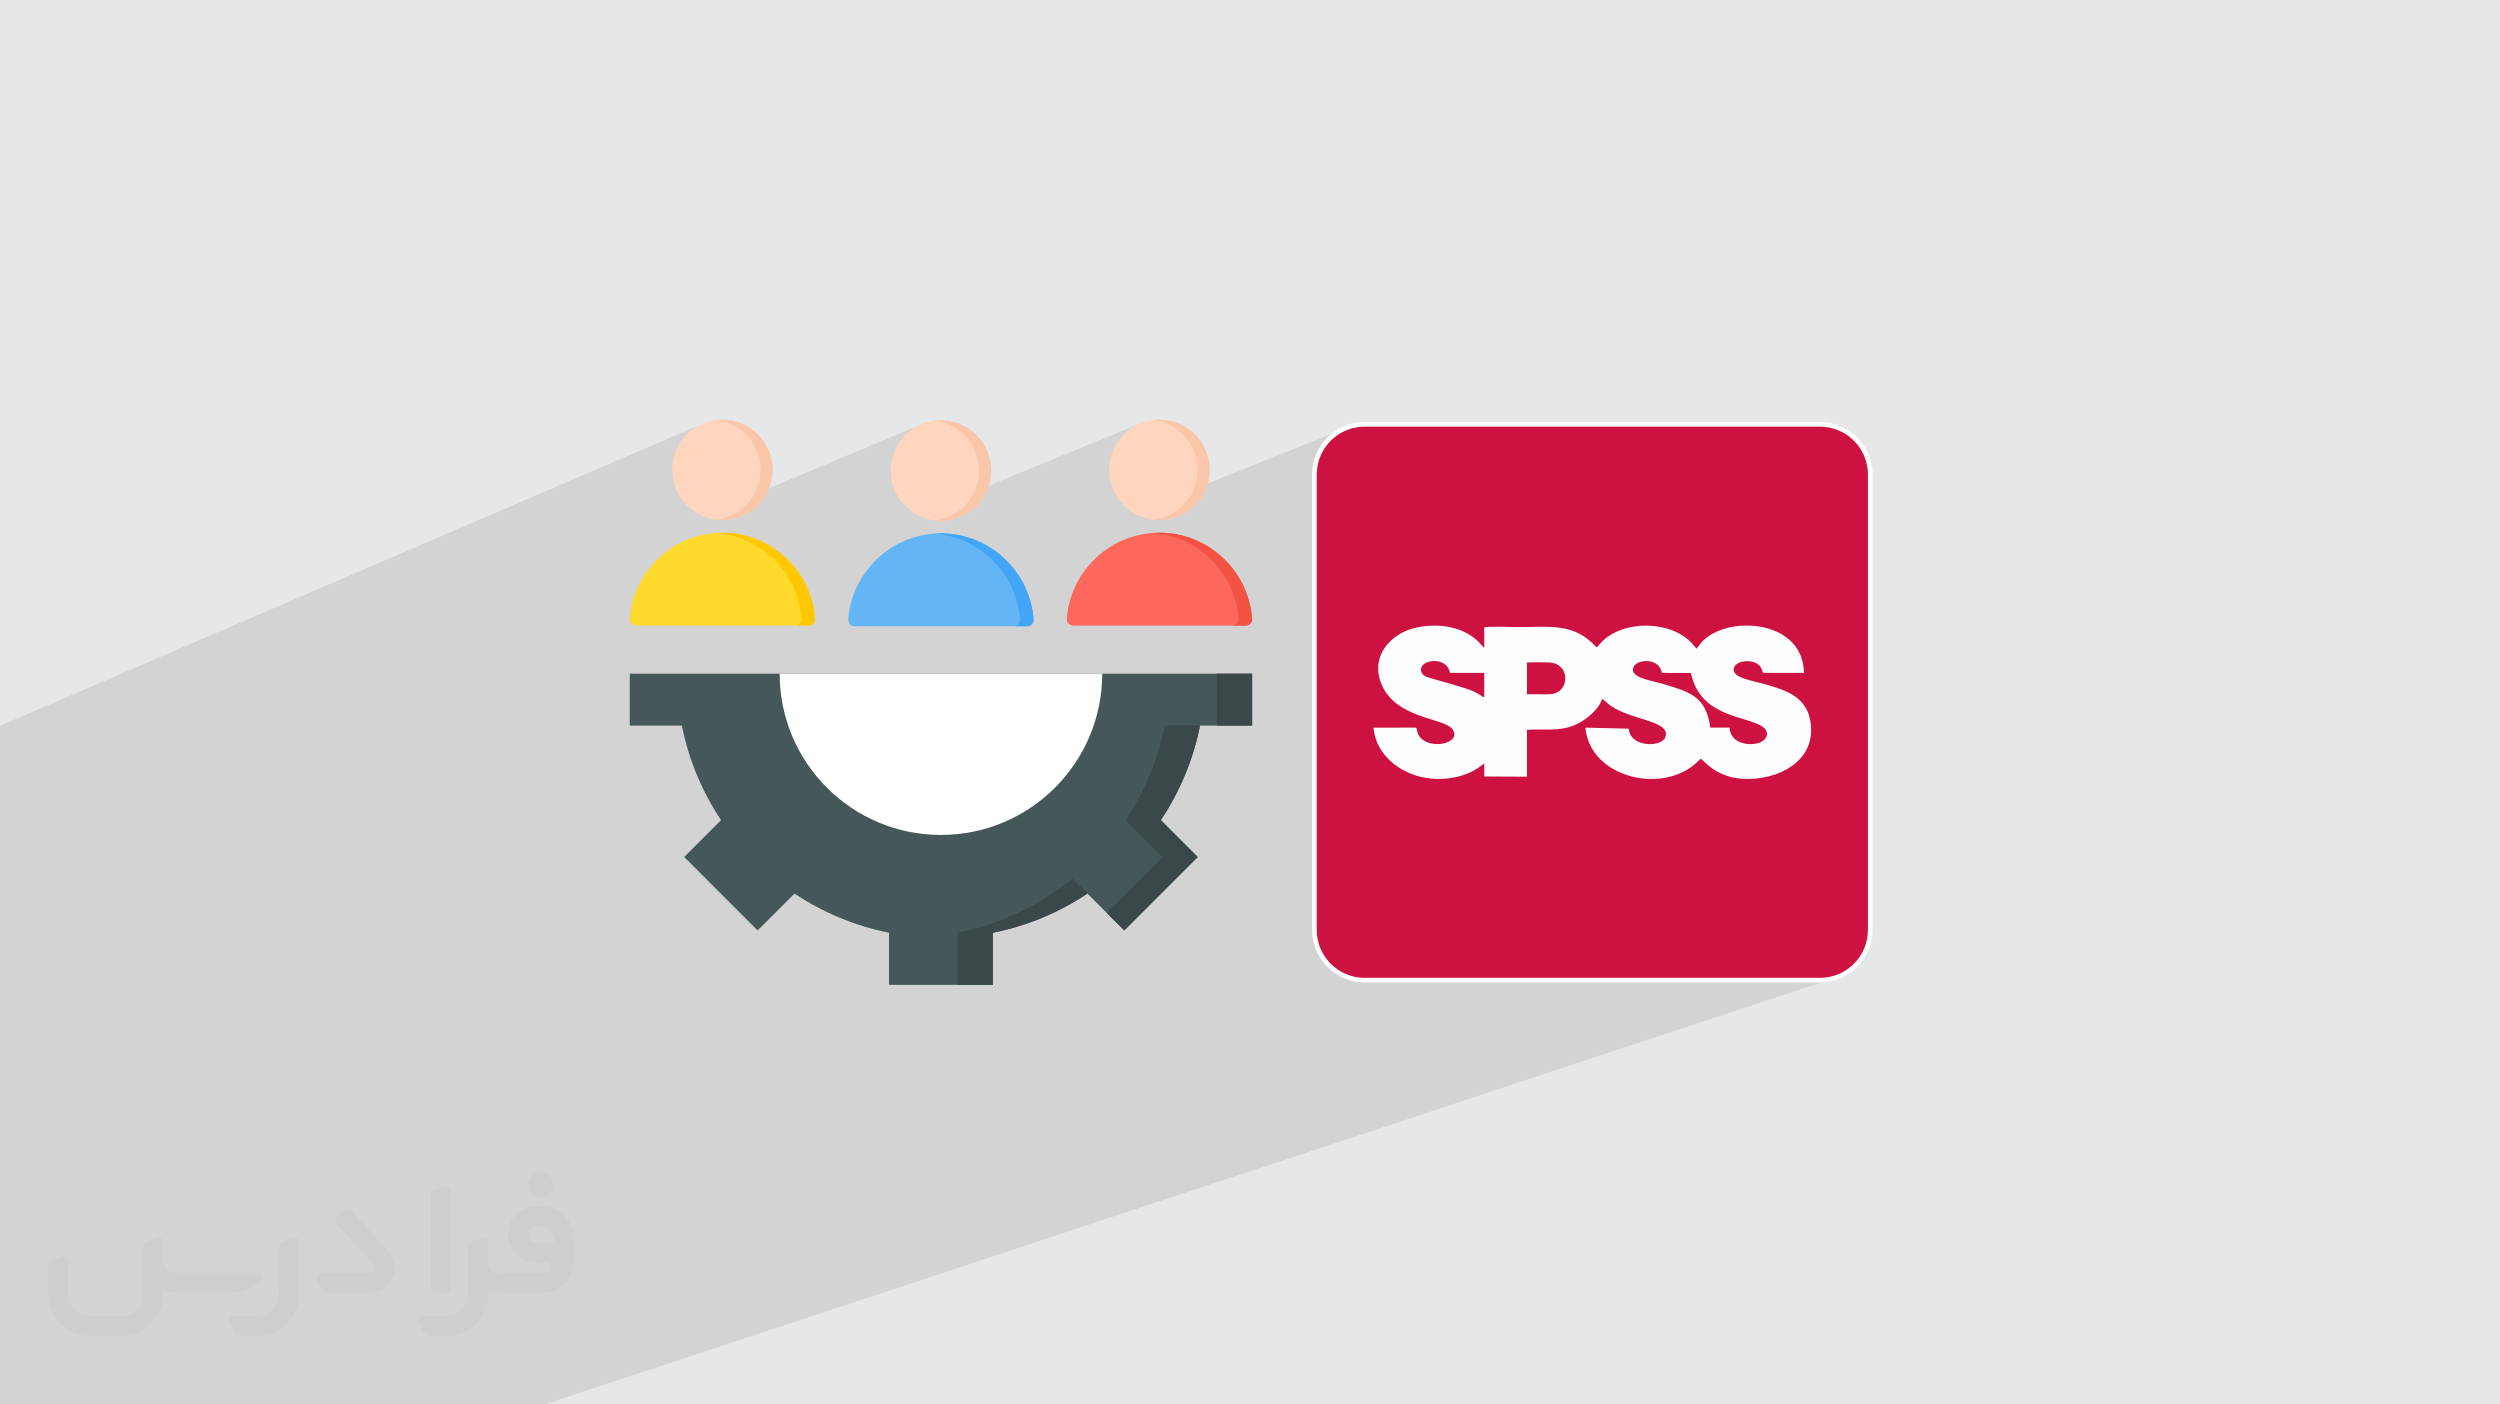 <?xml version="1.0" encoding="UTF-8"?>
<!DOCTYPE svg PUBLIC "-//W3C//DTD SVG 1.0//EN" "http://www.w3.org/TR/2001/REC-SVG-20010904/DTD/svg10.dtd">
<!-- Creator: CorelDRAW -->
<svg xmlns="http://www.w3.org/2000/svg" xml:space="preserve" width="94.192mm" height="52.917mm" version="1.0" style="shape-rendering:geometricPrecision; text-rendering:geometricPrecision; image-rendering:optimizeQuality; fill-rule:evenodd; clip-rule:evenodd"
viewBox="0 0 9404.92 5283.66"
 xmlns:xlink="http://www.w3.org/1999/xlink"
 xmlns:xodm="http://www.corel.com/coreldraw/odm/2003">
 <defs>
  <style type="text/css">
   <![CDATA[
    .str0 {stroke:#FEFEFE;stroke-width:17.6;stroke-miterlimit:22.926}
    .fil6 {fill:#3A484A}
    .fil13 {fill:#42A5F5}
    .fil5 {fill:#465759}
    .fil12 {fill:#64B5F6}
    .fil3 {fill:#CD1141}
    .fil15 {fill:#F35244}
    .fil11 {fill:#F9C6AA}
    .fil14 {fill:#FC685B}
    .fil4 {fill:#FEFEFE}
    .fil9 {fill:#FFC700}
    .fil10 {fill:#FFD6BD}
    .fil8 {fill:#FFDA2D}
    .fil7 {fill:white}
    .fil2 {fill:#373435;fill-rule:nonzero;fill-opacity:0.031}
    .fil1 {fill:#2B2A29;fill-opacity:0.102}
    .fil0 {fill:#E6E7E8}
   ]]>
  </style>
 </defs>
 <g id="Layer_x0020_1">
  <polygon class="fil0" points="-0,0 9404.92,0 9404.92,5283.66 -0,5283.66 "/>
  <polygon class="fil1" points="-0,3586.15 -0,3583.58 -0,3581.83 -0,3581.82 -0,3564.72 -0,3562.95 -0,3547.96 -0,3497.11 -0,3441.62 -0,3425 -0,3421.14 -0,3404.35 -0,3397.77 -0,3361.54 -0,3355.04 -0,3337.92 -0,3307.3 -0,3304.17 -0,3129.42 -0,3111.5 -0,3109.36 -0,3109.35 -0,3094.66 -0,3091.75 -0,3084.58 -0,3066.7 -0,3059.3 -0,3052.23 -0,2976.18 -0,2738.21 -0,2730.51 2644.21,1593.55 2627.69,1601.51 2612.12,1610.96 2597.58,1621.83 2597.41,1621.98 2694.93,1580.08 2712.21,1582.98 2728.93,1587.41 2745,1593.29 2760.36,1600.55 2774.92,1609.1 2788.61,1618.89 2801.35,1629.82 2813.07,1641.83 2823.7,1654.85 2833.14,1668.79 2841.35,1683.57 2848.24,1699.14 2853.72,1715.39 2857.73,1732.28 2860.19,1749.71 2861.03,1767.61 2860.19,1785.52 2857.73,1802.95 2853.72,1819.83 2848.24,1836.09 2841.35,1851.66 2836.32,1860.73 3466.24,1596.1 3449.73,1604.06 3434.15,1613.52 3422.32,1622.37 3516.96,1582.63 3519.77,1582.31 3522.6,1582.04 3525.42,1581.81 3528.27,1581.62 3531.13,1581.47 3534,1581.36 3536.88,1581.29 3539.77,1581.27 3559.08,1582.24 3577.84,1585.1 3595.95,1589.76 3613.31,1596.11 3629.82,1604.06 3645.4,1613.53 3659.94,1624.4 3673.36,1636.59 3685.55,1650.01 3696.42,1664.55 3705.89,1680.13 3713.85,1696.64 3720.2,1714 3724.86,1732.11 3727.72,1750.86 3728.69,1770.18 3727.72,1789.49 3724.86,1808.25 3720.2,1826.36 3719.97,1826.98 4288.26,1593.55 4271.74,1601.51 4256.17,1610.96 4246.91,1617.88 4338.98,1580.08 4356.26,1582.98 4372.98,1587.41 4389.06,1593.29 4404.41,1600.55 4418.97,1609.1 4432.66,1618.89 4445.4,1629.82 4457.12,1641.83 4467.75,1654.85 4477.19,1668.79 4485.4,1683.57 4492.29,1699.14 4497.77,1715.39 4501.78,1732.28 4504.24,1749.71 4505.08,1767.61 4504.24,1785.52 4501.78,1802.95 4497.77,1819.83 4492.29,1836.09 4490.53,1840.06 5060.17,1611.15 5043.64,1619.11 5028.07,1628.57 5013.52,1639.46 5003.47,1648.59 5133.71,1596.3 5133.72,1596.3 5003.46,1648.6 5000.1,1651.65 4987.9,1665.08 4977.02,1679.63 4967.55,1695.2 4959.59,1711.72 4953.23,1729.08 4948.58,1747.19 4945.71,1765.96 4944.73,1785.28 4944.73,2503.86 5304.61,2367.38 5320.29,2362.77 5336.62,2359.18 5353.34,2356.43 5370.33,2354.59 5387.51,2353.65 5404.79,2353.67 5422.05,2354.67 5439.21,2356.68 5456.15,2359.75 5472.79,2363.89 5489.05,2369.15 5504.81,2375.55 5519.96,2383.13 5520.88,2383.69 5583.7,2360.03 5589.4,2359.26 5595.85,2358.66 5602.93,2358.22 5610.56,2357.92 5618.62,2357.75 5627.04,2357.68 5635.69,2357.7 5644.48,2357.79 5653.33,2357.94 5662.11,2358.12 5670.74,2358.32 5679.12,2358.53 5687.14,2358.72 5694.71,2358.87 5701.73,2358.98 5708.1,2359.02 5730.53,2358.86 5752.2,2358.5 5773.17,2358.11 5793.45,2357.86 5813.11,2357.92 5832.17,2358.47 5850.69,2359.68 5868.71,2361.71 5886.25,2364.75 5903.37,2368.95 5920.11,2374.51 5936.51,2381.57 5952.62,2390.33 5968.46,2400.95 5982.75,2412.51 6102.47,2368.04 6113.94,2364.38 6125.66,2361.26 6137.56,2358.66 6149.63,2356.59 6161.82,2355.05 6174.09,2354.05 6186.42,2353.56 6198.77,2353.59 6211.08,2354.15 6223.33,2355.21 6235.49,2356.79 6247.51,2358.89 6259.36,2361.49 6271.01,2364.61 6282.41,2368.22 6293.52,2372.34 6304.33,2376.96 6314.77,2382.08 6324.82,2387.7 6334.44,2393.81 6343.6,2400.41 6352.25,2407.5 6357.6,2412.5 6478.36,2368.07 6500.59,2361.48 6524.24,2356.78 6548.92,2354.03 6574.24,2353.3 6599.8,2354.69 6625.23,2358.26 6650.13,2364.09 6674.12,2372.27 6696.8,2382.87 6717.79,2395.96 6736.7,2411.64 6753.14,2429.96 6766.72,2451.01 6777.05,2474.87 6783.75,2501.61 6786.42,2531.32 6655.35,2578.61 6661.56,2580.39 6677.65,2585.34 6693.41,2590.66 6708.7,2596.49 6723.44,2602.97 6737.48,2610.23 6750.71,2618.41 6763.01,2627.62 6774.26,2638.02 6784.34,2649.73 6793.14,2662.88 6800.51,2677.62 6806.37,2694.07 6810.56,2712.36 6813,2732.64 6813.46,2748.01 6812.71,2762.72 6810.77,2776.79 6807.71,2790.21 6803.6,2803 6798.49,2815.14 6792.42,2826.66 6785.47,2837.54 6777.69,2847.81 6769.13,2857.45 6759.87,2866.49 6749.93,2874.9 6739.41,2882.71 6728.34,2889.9 6716.78,2896.5 6704.81,2902.51 6692.46,2907.92 6679.79,2912.73 4946.52,3522.92 4948.59,3536.46 4953.24,3554.57 4959.6,3571.93 4967.56,3588.45 4977.03,3604.03 4987.9,3618.58 5000.1,3632 5013.52,3644.2 5028.07,3655.08 5043.64,3664.54 5060.16,3672.5 5077.52,3678.86 5095.64,3683.51 5114.39,3686.38 5133.71,3687.36 6846.84,3687.36 6866.17,3686.38 6884.93,3683.51 6903.03,3678.86 4712.98,4402.91 5455.15,5283.66 4712.98,4402.91 4190.25,4575.74 4763.6,5283.66 4190.25,4575.74 2049.01,5283.66 2022.25,5283.66 519.11,5283.66 -0,5283.66 -0,5264.31 -0,5242.46 -0,5155.72 -0,5154.2 -0,5147.86 -0,5132.25 -0,5067.31 -0,5045.73 -0,5045.72 -0,5045.09 -0,5045.08 -0,5034.88 -0,5020.84 -0,5002.22 -0,4992.21 -0,4979.82 -0,4967.48 -0,4965.65 -0,4958.05 -0,4956.13 -0,4917.97 -0,4913.34 -0,4908.26 -0,4904.88 -0,4903.28 -0,4903.04 -0,4900.83 -0,4883.04 -0,4882.76 -0,4881.13 -0,4880.14 -0,4880.13 -0,4874.72 -0,4869.26 -0,4865.43 -0,4853.38 -0,4852.2 -0,4842.24 -0,4836.94 -0,4831.29 -0,4825.83 -0,4788.88 -0,4785.02 -0,4782.01 -0,4767.19 -0,4763.09 -0,4758.54 -0,4758.36 -0,4754.31 -0,4751.03 -0,4740.23 -0,4735.77 -0,4728.66 -0,4720.01 -0,4712.22 -0,4703.67 -0,4703.61 -0,4698.64 -0,4688.59 -0,4661.83 -0,4653.65 -0,4653.49 -0,4653.31 -0,4634.59 -0,4627.09 -0,4566.13 -0,4564.92 -0,4531.37 -0,4529.15 -0,4515.96 -0,4510.69 -0,4506.81 -0,4502.3 -0,4498.85 -0,4485.35 -0,4473.3 -0,4463.3 -0,4434.19 -0,4390.06 -0,4380.4 -0,4379.24 -0,4328.22 -0,4283.9 -0,4213.27 -0,4163.58 -0,4162.05 -0,4146.34 -0,4144.81 -0,4134.47 -0,4130.1 -0,3939.42 -0,3907.58 -0,3907.57 -0,3882.42 -0,3882.41 -0,3880.78 -0,3880.77 -0,3864.41 -0,3862.76 -0,3847.91 -0,3755.52 -0,3752.02 -0,3735.34 -0,3719.94 -0,3714.56 -0,3714.55 -0,3707.34 -0,3701.72 -0,3698.48 -0,3692.46 -0,3679.2 -0,3657.35 -0,3647.92 -0,3644.64 -0,3615.16 "/>
  <g id="_2123418925136">
   <path class="fil2" d="M1125.4 4672.59l0 197.03c0,20.41 -3.74,40.82 -11.66,59.56 -7.92,18.74 -19.16,36.25 -33.74,50.4 -14.58,14.58 -31.65,25.82 -50.4,33.74 -18.74,7.92 -39.15,11.66 -59.56,11.66l-60.82 0c-7.08,0 -14.16,-2.08 -19.99,-6.25 -5.83,-4.16 -10.41,-9.58 -12.92,-16.25l-11.24 -29.16c-0.83,-2.5 -1.25,-5.41 -1.25,-8.33 0,-2.92 1.25,-5.42 2.92,-7.92 1.67,-2.5 3.74,-4.16 6.25,-5.41 2.5,-1.25 5.41,-2.09 7.91,-1.67l86.23 0c22.08,0 42.91,-8.75 58.73,-24.57 15.41,-15.42 24.15,-36.65 24.15,-58.73l0 -179.12c0,-3.33 1.26,-6.66 3.33,-9.58 2.09,-2.92 5,-5 7.92,-6.25l40.82 -15.83c2.5,-0.84 5.41,-1.25 8.33,-0.84 2.92,0.42 5.42,1.26 7.5,2.92 2.09,1.67 4.17,3.75 5.42,6.25 1.25,2.92 2.08,5.83 2.08,8.33z"/>
   <path class="fil2" d="M2033.88 4536.8l-15 0c-59.57,0 -109.13,48.73 -108.31,107.88 0.42,27.5 12.08,54.16 31.66,73.32 19.57,19.57 46.23,30.4 74.14,30.4l39.57 0c5.42,0 10.41,2.08 14.17,5.83 3.74,3.74 5.83,8.75 5.83,14.16 0,5.42 -2.09,10.41 -5.83,14.17 -3.75,3.74 -8.75,5.83 -14.17,5.83l-179.11 0c-10.83,0 -20.83,-4.58 -28.33,-12.08 -7.5,-7.5 -11.66,-17.91 -12.08,-28.33l0 -74.98c0,-2.92 -0.83,-5.41 -2.08,-7.92 -1.25,-2.5 -3.33,-4.57 -5.42,-6.24 -2.08,-1.67 -4.99,-2.51 -7.5,-2.92 -2.92,-0.42 -5.41,0 -8.33,0.83l-41.24 15.83c-2.92,1.25 -5.83,3.33 -7.92,6.25 -2.08,2.92 -2.92,6.25 -2.92,9.58l0 179.12c0,22.08 -8.75,43.32 -24.15,58.73 -15.42,15.42 -36.65,24.57 -58.73,24.57l-86.64 0.01c-2.92,0 -5.42,0.83 -7.92,2.08 -2.5,1.25 -4.58,3.33 -6.25,5.42 -1.66,2.5 -2.5,4.99 -2.92,7.5 -0.41,2.92 0,5.41 1.26,8.33l11.24 29.16c2.5,6.67 7.08,12.5 12.91,16.66 5.83,4.16 12.91,6.25 20,5.83l60.81 0c41.24,0 80.81,-16.25 109.97,-45.82 29.16,-29.16 45.81,-68.74 45.81,-109.97l0 -18.32c15.84,7.91 33.33,12.08 50.82,12.08l157.03 0c30.41,0 59.99,-12.08 81.65,-33.74 21.66,-21.67 33.74,-50.82 33.74,-81.65l0 -85.81c0,-33.32 -13.33,-65.39 -36.65,-89.14 -23.74,-23.74 -55.82,-36.65 -89.14,-36.65zm50.39 136.2l-66.64 0c-7.92,0 -15.42,-2.5 -21.25,-7.91 -5.83,-5.42 -9.59,-12.5 -10.41,-20.42 0,-4.16 0.42,-8.75 2.08,-12.91 1.67,-4.16 3.75,-7.91 6.67,-10.82 5.83,-5.42 13.75,-8.76 21.66,-8.76l7.09 0c16.25,0 31.65,6.25 42.9,17.91 11.66,11.25 17.91,26.66 17.91,42.91z"/>
   <path class="fil2" d="M1694.39 4478.9l0 367.39c0,2.08 -0.42,4.57 -1.25,6.66 -0.84,2.09 -2.09,4.16 -3.75,5.83 -1.67,1.67 -3.33,2.92 -5.41,3.74 -2.09,0.84 -4.16,1.26 -6.67,1.26l-40.82 0c-2.08,0 -4.58,-0.42 -6.66,-1.26 -2.09,-0.83 -4.16,-2.08 -5.42,-3.74 -1.66,-1.67 -2.92,-3.74 -3.74,-5.83 -0.83,-2.09 -1.25,-4.58 -1.25,-6.66l0 -351.57c0,-3.32 0.83,-6.66 2.92,-9.58 2.08,-2.92 4.58,-5 7.91,-6.25l40.83 -15.83c2.5,-0.84 5.41,-1.25 8.33,-1.25 2.92,0.41 5.41,1.25 7.5,2.92 2.5,1.66 4.16,3.74 5.41,6.24 1.25,2.09 2.09,5 2.09,7.92z"/>
   <path class="fil2" d="M1391.56 4863.79l-153.7 0c-7.08,0 -14.17,-2.09 -20,-6.25 -5.83,-4.16 -10.41,-9.99 -13.33,-16.66l-11.24 -28.74c-0.83,-2.51 -1.25,-5.42 -0.83,-8.34 0.41,-2.92 1.25,-5.41 2.92,-7.91 1.66,-2.51 3.74,-4.16 6.24,-5.42 2.51,-1.25 5.42,-2.08 7.92,-2.08l184.11 0c3.33,0 6.66,-1.25 9.58,-2.92 2.93,-2.09 5,-4.58 6.67,-7.92 1.25,-3.33 1.67,-6.66 1.25,-9.99 -0.42,-3.33 -2.08,-6.67 -4.16,-9.17l-141.63 -154.12c-2.92,-3.33 -4.58,-7.92 -4.58,-12.5 0,-4.58 2.09,-8.75 5.83,-12.08l29.58 -27.49c3.33,-2.92 7.92,-4.58 12.5,-4.58 4.58,0.42 8.75,2.09 12.08,5.83l140.37 152.87c55.41,59.57 12.5,157.46 -69.56,157.46z"/>
   <path class="fil2" d="M977.53 4817.97l-20 17.07c-20.83,17.91 -47.49,27.91 -74.98,27.91l-211.19 0c-19.57,0 -39.15,-4.16 -57.06,-12.49l0 16.25c0,20.82 -4.16,41.65 -12.08,60.81 -7.91,19.16 -19.57,36.65 -34.57,51.65 -14.58,14.58 -32.07,26.24 -51.65,34.58 -19.16,7.91 -39.99,12.07 -60.82,12.07l-114.55 0.01c-20.83,0 -41.66,-4.17 -60.82,-12.08 -19.16,-7.92 -36.65,-19.58 -51.65,-34.58 -14.58,-14.58 -26.24,-32.07 -34.57,-51.65 -7.92,-19.16 -12.08,-39.98 -12.08,-60.81l0 -107.89c0,-3.33 1.25,-6.66 2.92,-9.58 2.09,-2.92 4.58,-5 7.92,-6.25l40.82 -15.83c2.5,-0.84 5.41,-1.26 8.33,-0.84 2.92,0.42 5.42,1.25 7.5,2.92 2.09,1.67 4.16,3.75 5.42,6.25 1.25,2.5 2.08,5 2.08,7.92l0 128.71c0,20.83 8.34,40.82 22.92,55.41 14.58,14.58 34.57,22.91 55.4,22.91l125.79 0c20.83,0 40.41,-8.34 54.99,-22.92 14.58,-14.58 22.92,-34.57 22.92,-55.4l0 -184.11c0,-3.33 1.25,-6.67 2.92,-9.59 2.08,-2.92 4.57,-4.99 7.91,-6.24l40.82 -15.84c2.51,-0.83 5.42,-1.25 8.34,-0.83 2.92,0.42 5.41,1.25 7.91,2.92 2.51,1.67 4.17,3.74 5.42,6.25 1.25,2.5 2.08,5.41 2.08,7.91l0 70.4c0,11.66 4.58,23.32 12.92,31.65 8.33,8.34 19.57,13.33 31.65,13.33l307.4 0c3.33,0 7.09,0.84 9.59,2.92 2.92,2.09 5,5 6.25,7.92 1.25,3.33 1.25,6.66 0.41,10.41 0,3.74 -2.08,6.66 -4.57,8.75z"/>
   <path class="fil2" d="M2033.88 4503.89c25.82,0 47.07,-21.25 47.07,-47.07 0,-25.83 -21.25,-47.07 -47.07,-47.07 -25.83,0 -47.08,21.24 -47.08,47.07 0,25.82 21.25,47.07 47.08,47.07z"/>
  </g>
  <g id="_2123418927392">
   <g>
    <path class="fil3 str0" d="M5133.71 1596.3l1713.12 0c104.37,0 188.99,84.61 188.99,188.97l-0.02 1713.11c0.02,104.35 -84.6,188.97 -188.95,188.97l-1713.14 0c-104.34,0 -188.96,-84.62 -188.96,-188.98l-0.01 -1713.1c0.01,-104.36 84.63,-188.97 188.98,-188.97l-0.01 0z"/>
    <path class="fil4" d="M5744.21 2492.33c25.4,-1.36 55.95,-0.96 81.57,-0.41 84.9,1.9 83.18,120.1 -0.11,120.12l-81.41 -0.25 -0.05 -119.5 0 0.04zm690.12 244.97c-16.96,-117.52 -75.23,-134.15 -181.96,-165.46 -44.96,-13.18 -122.9,-22.81 -107.63,-61.83 12.17,-31.19 97.41,-37.08 107.2,21.27l109.39 0.63c35.2,168.56 209.44,159.5 270.3,202.59 26.16,18.54 17.1,46.38 -7.93,57.61 -35.73,16.04 -114.01,8.63 -117.16,-54.83l-72.18 0 -0.03 0 0 0.01zm-850.72 -113.26c-13.87,-7 -17.64,-12.99 -43.8,-24.69 -28.41,-12.7 -116.74,-35.7 -150.75,-46.14 -18.95,-5.83 -35.69,-8.7 -41.68,-24.9 -17.08,-46.13 95.59,-65.43 107.09,2.99l129.2 0 -0.04 92.72 -0.02 0.03zm-258.86 113.26l-157.7 0.09c8.44,91.79 78.71,152.27 153.78,178.17 72.38,24.98 170.03,18.98 236.35,-24.53 4.16,-2.73 7.91,-5.37 12.07,-8.33 2.39,-1.72 3.51,-2.61 5.94,-4.32 6.81,-4.9 1.29,-1.95 8.38,-5.63l0.17 48.3 160.51 0.88 0.03 -176.49c65.43,-4.21 122.2,7.18 180.86,-18.11 40.23,-17.35 90.21,-58.55 101.84,-98.06 8.63,5.17 14.4,11.3 22.3,17.95 75.06,62.89 236.04,60.88 216.51,124.36 -12.09,39.37 -121.01,40.08 -136.14,-17.95l-2.46 -10.31c-0.22,-0.69 -0.53,-1.45 -0.73,-2.03l-162.1 -3.94c16.03,192.26 305.68,259.25 433.23,116.7 18.86,12.45 40,46.21 104.47,66.24 114.26,35.45 322.78,-20.27 310.95,-187.63 -8.04,-113.67 -96.68,-137.12 -184.11,-161.55 -46.19,-12.88 -123.68,-23.74 -103.71,-64.02 11.92,-24.02 84.98,-31.87 102.03,9.45 3.91,9.45 1,10.43 8.72,14.83l150.5 -0.03c-2.82,-166.47 -193.96,-203.24 -308.05,-163.24 -19.95,6.97 -42.31,18.31 -55.74,28.76 -25.45,19.83 -22.76,22.67 -40.26,43.62 -4.57,-4.07 -9.64,-11.78 -14.46,-17.32 -77.21,-88.56 -259.05,-94.8 -344.4,-6.27 -6.57,6.83 -9.74,11.65 -16.37,18.87l-7.6 -7.29c-82.05,-85.38 -169.72,-69.42 -291.45,-69.42 -32.04,0 -96.12,-3.6 -124.4,1.01l0 77.15 -10.96 -11.34c-60.23,-70.74 -166.51,-84.47 -252.45,-63.06 -83.85,20.9 -166.13,100.95 -124.55,207.49 52.91,135.49 237.78,128.94 268.86,173.34 36.87,52.62 -86.67,80.78 -125.38,25.73 -4.22,-5.96 -5.4,-8.67 -7.12,-15.73 -0.34,-1.38 -1.68,-8.36 -1.72,-8.44 -2.65,-7.46 0.93,-4.84 -5.68,-7.92l0.05 0.05z"/>
   </g>
   <path class="fil5" d="M4710.44 2534.3l0 195.35 -196.04 0c-25.78,129.35 -76.67,249.65 -147.39,355.61l138.69 138.68 -276.28 276.27 -138.67 -138.67c-105.95,70.71 -226.26,121.59 -355.61,147.39l0 196.02 -390.71 0 0 -196.02c-129.37,-25.79 -249.66,-76.68 -355.62,-147.39l-138.68 138.68 -276.27 -276.28 138.67 -138.67c-70.71,-105.96 -121.59,-226.27 -147.39,-355.62l-196.03 0 0 -195.35 2341.34 0z"/>
   <path class="fil6" d="M4381.78 2729.66c-25.79,129.39 -76.7,249.71 -147.43,355.69l138.6 138.61 -209.9 209.89 66.37 66.37 276.28 -276.27 -138.69 -138.68c70.71,-105.96 121.61,-226.26 147.39,-355.62l-132.62 0.01zm-347.34 575.58c-123,100.24 -270.46,171.59 -432.05,203.81l0 195.92 132.75 0 0 -196.03c129.35,-25.79 249.66,-76.67 355.61,-147.39l-56.31 -56.31zm543.27 -575.58l132.74 0 0 -195.35 -132.74 0 0 195.35z"/>
   <path class="fil7" d="M4146.49 2534.3c0,335.07 -271.64,606.71 -606.72,606.71 -335.08,0 -606.71,-271.64 -606.71,-606.71l1213.43 0z"/>
   <path class="fil8" d="M2369.18 2327.27c13.51,-180.14 165.13,-323.34 348.56,-323.34 183.43,0 335.05,143.2 348.56,323.34 1.07,14.23 -10.04,26.21 -24.31,26.21l-648.5 0c-14.27,0 -25.38,-11.98 -24.31,-26.21l0 0z"/>
   <path class="fil9" d="M2692.22 2004.85c8.44,-0.61 16.94,-0.93 25.52,-0.93 183.44,0 335.05,143.2 348.57,323.34 1.06,14.23 -10.04,26.21 -24.31,26.21l-51.05 0c14.28,0 25.39,-11.98 24.32,-26.21 -12.89,-171.7 -151.25,-309.86 -323.05,-322.41l0 0z"/>
   <circle class="fil10" cx="2717.75" cy="1767.61" r="188.92"/>
   <path class="fil11" d="M2717.75 1578.7c-7.73,0 -15.34,0.48 -22.82,1.38 93.57,11.26 166.1,90.92 166.1,187.54 0,96.61 -72.53,176.27 -166.1,187.55 7.48,0.9 15.1,1.37 22.82,1.37 104.33,0 188.91,-84.58 188.91,-188.91 0,-104.33 -84.58,-188.91 -188.91,-188.91z"/>
   <path class="fil12" d="M3191.21 2329.83c13.51,-180.14 165.13,-323.34 348.56,-323.34 183.44,0 335.05,143.2 348.56,323.34 1.07,14.23 -10.04,26.21 -24.31,26.21l-648.5 0c-14.27,0 -25.38,-11.98 -24.31,-26.21z"/>
   <path class="fil13" d="M3514.25 2007.42c8.43,-0.62 16.93,-0.93 25.52,-0.93 183.43,0 335.05,143.2 348.56,323.33 1.07,14.24 -10.04,26.21 -24.31,26.21l-51.04 0.01c14.27,0 25.38,-11.98 24.31,-26.21 -12.88,-171.71 -151.24,-309.86 -323.04,-322.41z"/>
   <circle class="fil10" cx="3539.77" cy="1770.18" r="188.92"/>
   <path class="fil11" d="M3539.77 1581.27c-7.73,0 -15.33,0.47 -22.82,1.37 93.58,11.27 166.1,90.93 166.1,187.55 0,96.61 -72.52,176.27 -166.1,187.55 7.49,0.9 15.09,1.37 22.82,1.37 104.33,0 188.92,-84.58 188.92,-188.91 0,-104.34 -84.59,-188.91 -188.92,-188.91z"/>
   <path class="fil14" d="M4013.23 2327.27c13.51,-180.14 165.13,-323.34 348.56,-323.34 183.44,0 335.05,143.2 348.56,323.34 1.07,14.23 -10.04,26.21 -24.31,26.21l-648.5 0c-14.28,0 -25.38,-11.98 -24.32,-26.21l0.01 0z"/>
   <path class="fil15" d="M4336.28 2004.85c8.43,-0.61 16.93,-0.93 25.52,-0.93 183.43,0 335.04,143.2 348.56,323.34 1.07,14.23 -10.04,26.21 -24.31,26.21l-51.04 0c14.27,0 25.38,-11.98 24.31,-26.21 -12.88,-171.7 -151.24,-309.86 -323.04,-322.41z"/>
   <circle class="fil10" cx="4361.8" cy="1767.61" r="188.92"/>
   <path class="fil11" d="M4361.8 1578.7c-7.73,0 -15.34,0.48 -22.82,1.38 93.57,11.26 166.1,90.92 166.1,187.54 0,96.61 -72.53,176.27 -166.1,187.55 7.48,0.9 15.1,1.37 22.82,1.37 104.33,0 188.91,-84.58 188.91,-188.91 0,-104.33 -84.58,-188.91 -188.91,-188.91z"/>
  </g>
 </g>
</svg>
